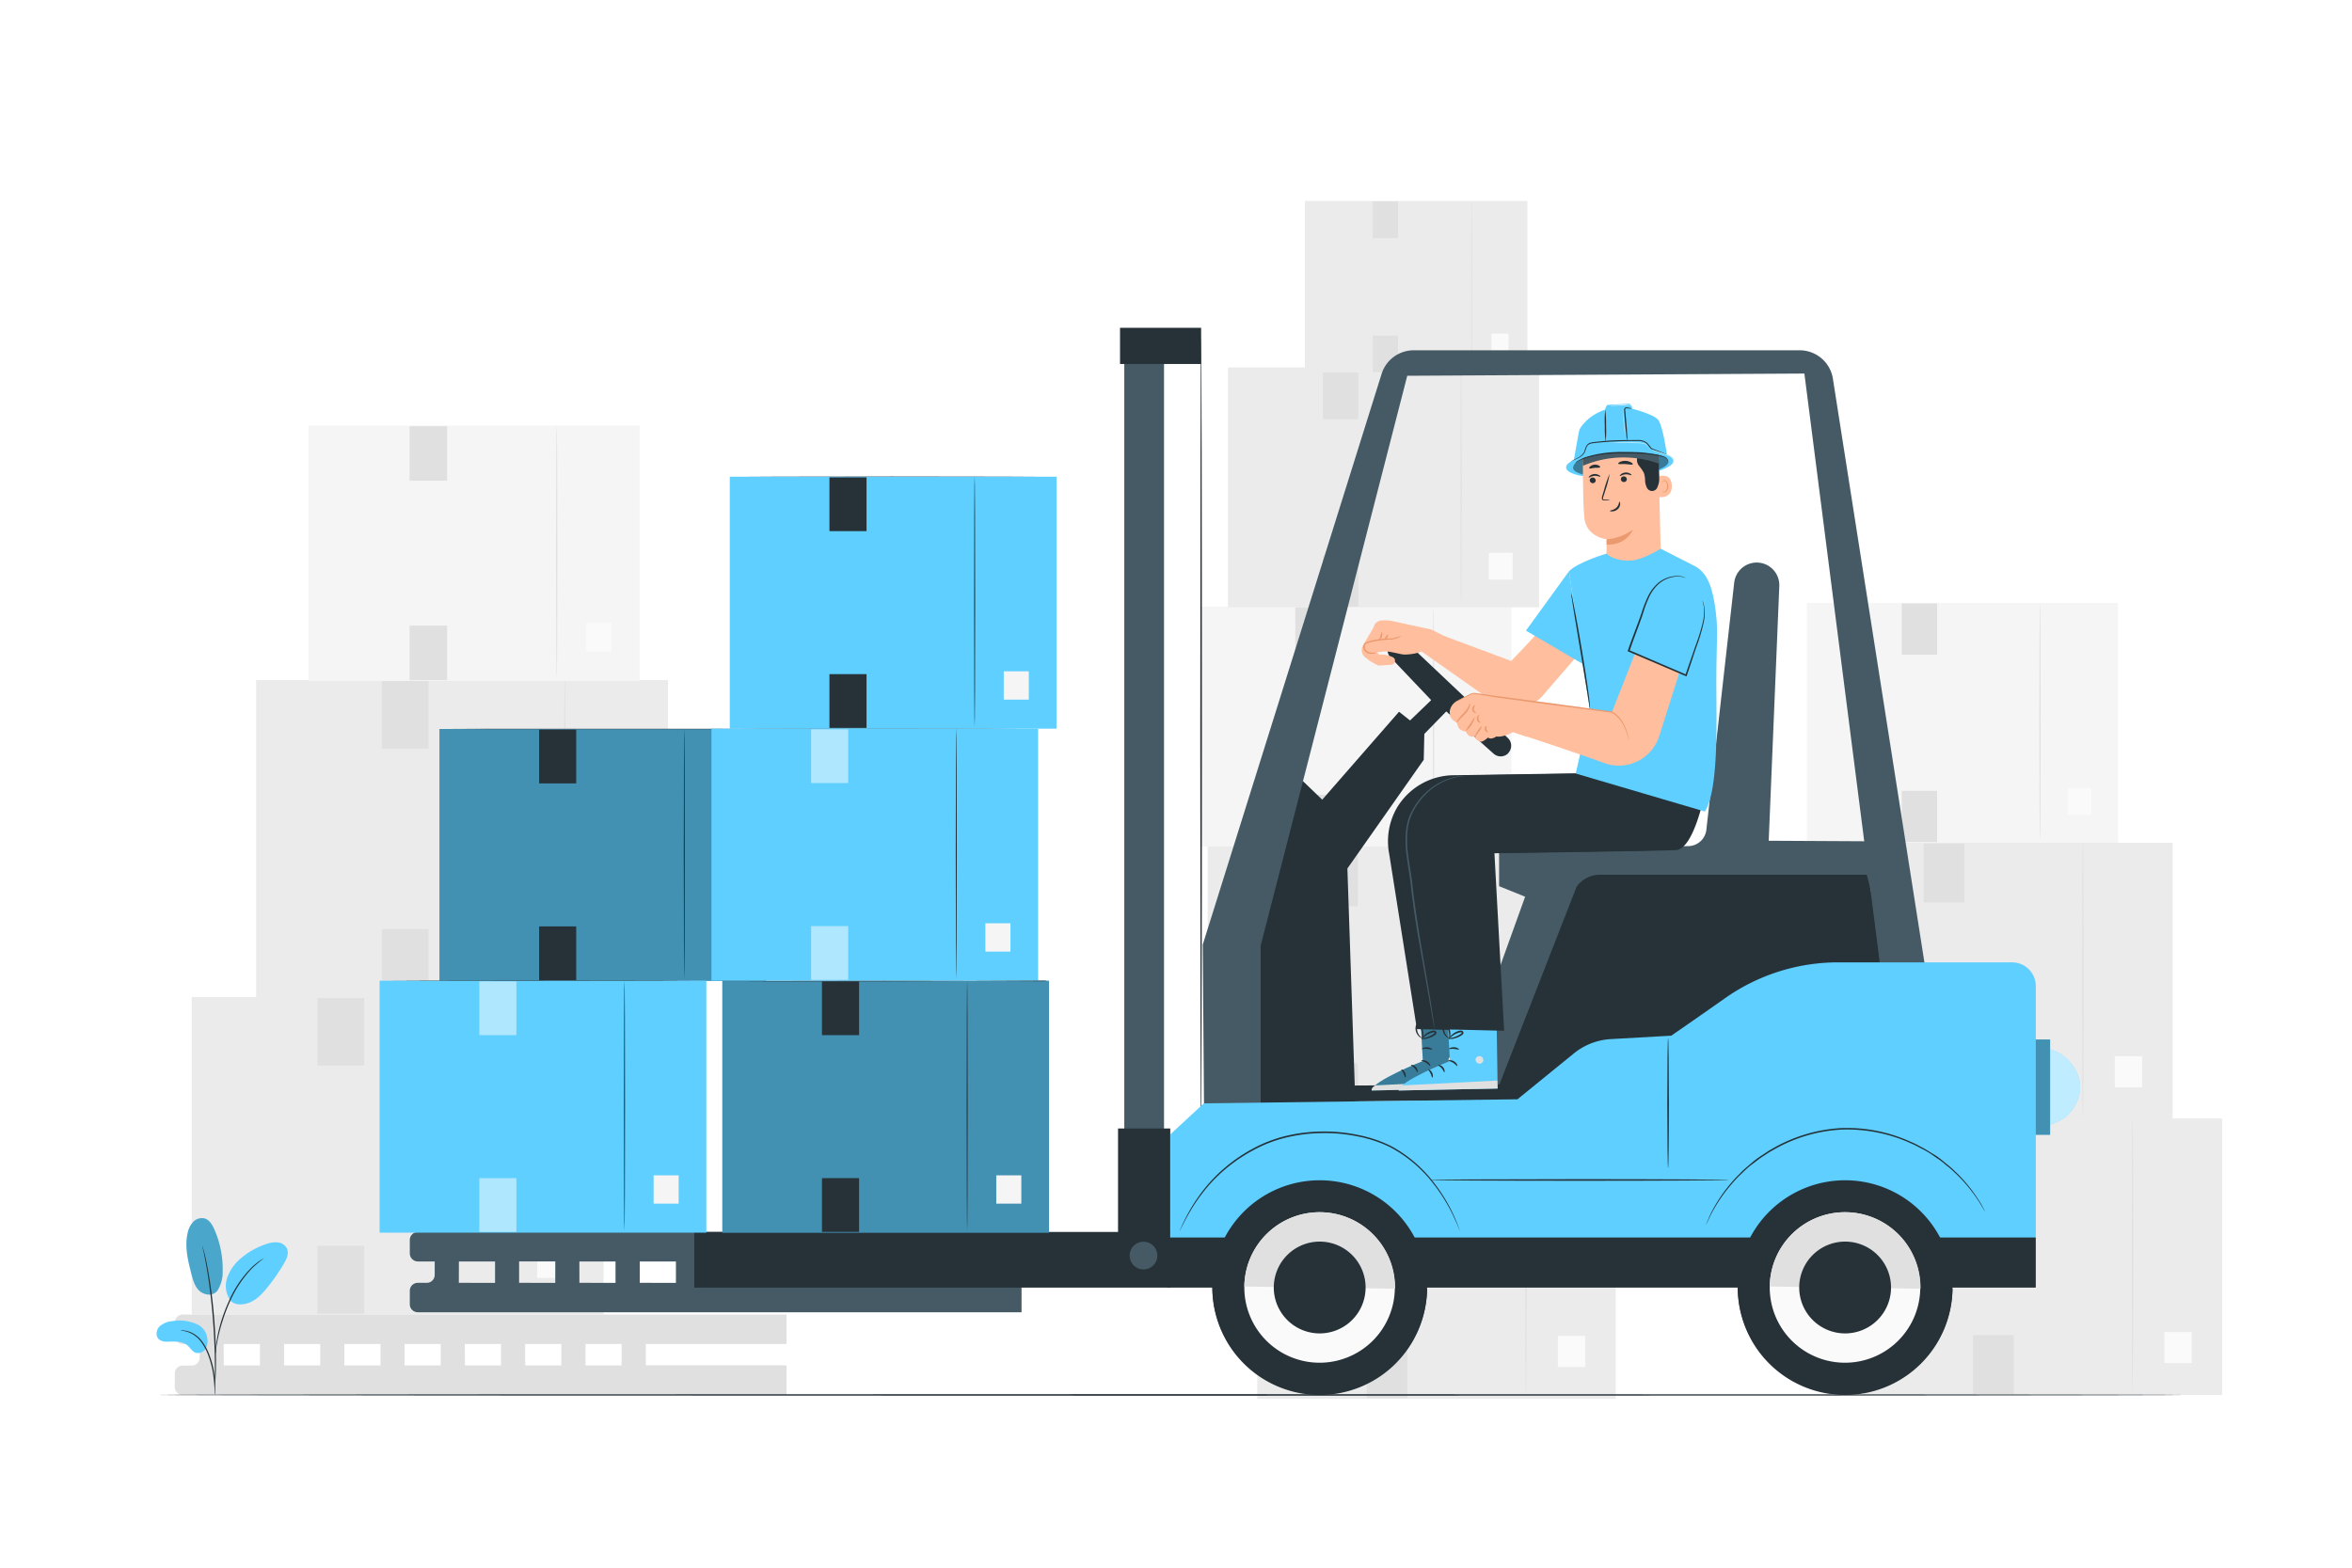 <svg class="animated" id="freepik_stories-logistics" xmlns="http://www.w3.org/2000/svg" viewBox="0 0 750 500" version="1.1" xmlns:xlink="http://www.w3.org/1999/xlink" xmlns:svgjs="http://svgjs.com/svgjs"><style>svg#freepik_stories-logistics:not(.animated) .animable {opacity: 0;}svg#freepik_stories-logistics.animated #freepik--background-complete--inject-2 {animation: 1s 1 forwards cubic-bezier(.36,-0.01,.5,1.38) fadeIn;animation-delay: 0s;}svg#freepik_stories-logistics.animated #freepik--Forklift--inject-2 {animation: 1s 1 forwards cubic-bezier(.36,-0.01,.5,1.38) zoomIn;animation-delay: 0s;}svg#freepik_stories-logistics.animated #freepik--Character--inject-2 {animation: 1s 1 forwards cubic-bezier(.36,-0.01,.5,1.38) slideDown;animation-delay: 0s;}svg#freepik_stories-logistics.animated #freepik--Floor--inject-2 {animation: 1s 1 forwards cubic-bezier(.36,-0.01,.5,1.38) zoomOut;animation-delay: 0s;}svg#freepik_stories-logistics.animated #freepik--Plant--inject-2 {animation: 1s 1 forwards cubic-bezier(.36,-0.01,.5,1.38) slideLeft;animation-delay: 0s;}            @keyframes fadeIn {                0% {                    opacity: 0;                }                100% {                    opacity: 1;                }            }                    @keyframes zoomIn {                0% {                    opacity: 0;                    transform: scale(0.5);                }                100% {                    opacity: 1;                    transform: scale(1);                }            }                    @keyframes slideDown {                0% {                    opacity: 0;                    transform: translateY(-30px);                }                100% {                    opacity: 1;                    transform: translateY(0);                }            }                    @keyframes zoomOut {                0% {                    opacity: 0;                    transform: scale(1.5);                }                100% {                    opacity: 1;                    transform: scale(1);                }            }                    @keyframes slideLeft {                0% {                    opacity: 0;                    transform: translateX(-30px);                }                100% {                    opacity: 1;                    transform: translateX(0);                }            }        </style><g id="freepik--background-complete--inject-2" class="animable" style="transform-origin: 382.165px 255.07px;"><rect x="61.14" y="317.97" width="131.33" height="101.29" style="fill: rgb(235, 235, 235); transform-origin: 126.805px 368.615px;" id="elr3eqehkdbac" class="animable"></rect><path d="M159.57,418.54c-.15,0-.27-22.57-.27-50.42s.12-50.43.27-50.43.26,22.58.26,50.43S159.71,418.54,159.57,418.54Z" style="fill: rgb(224, 224, 224); transform-origin: 159.565px 368.115px;" id="el09b3s9qxjoui" class="animable"></path><rect x="171.27" y="396.2" width="10.07" height="11.38" style="fill: rgb(250, 250, 250); transform-origin: 176.305px 401.89px;" id="el149v0vziwvr" class="animable"></rect><rect x="101.21" y="318.23" width="14.92" height="21.61" style="fill: rgb(224, 224, 224); transform-origin: 108.67px 329.035px;" id="el35gs9pdm5w2" class="animable"></rect><rect x="101.21" y="397.34" width="14.92" height="21.61" style="fill: rgb(224, 224, 224); transform-origin: 108.67px 408.145px;" id="elnugjdm8olw" class="animable"></rect><rect x="81.68" y="216.91" width="131.33" height="101.29" style="fill: rgb(235, 235, 235); transform-origin: 147.345px 267.555px;" id="elh5ectnzq6n8" class="animable"></rect><path d="M180.1,317.48c-.14,0-.26-22.57-.26-50.42s.12-50.42.26-50.42.26,22.57.26,50.42S180.25,317.48,180.1,317.48Z" style="fill: rgb(224, 224, 224); transform-origin: 180.1px 267.06px;" id="elwrce4i6y0r" class="animable"></path><rect x="191.8" y="295.14" width="10.07" height="11.38" style="fill: rgb(250, 250, 250); transform-origin: 196.835px 300.83px;" id="ele1q4tnk6nu" class="animable"></rect><rect x="121.74" y="217.17" width="14.92" height="21.61" style="fill: rgb(224, 224, 224); transform-origin: 129.2px 227.975px;" id="elwou6p1wg3wi" class="animable"></rect><rect x="121.74" y="296.29" width="14.92" height="21.61" style="fill: rgb(224, 224, 224); transform-origin: 129.2px 307.095px;" id="elsm1hah7867" class="animable"></rect><rect x="98.38" y="135.73" width="105.6" height="81.44" style="fill: rgb(245, 245, 245); transform-origin: 151.18px 176.45px;" id="elglue5hi8uzq" class="animable"></rect><path d="M177.52,216.6c-.11,0-.21-18.16-.21-40.55s.1-40.54.21-40.54.21,18.15.21,40.54S177.64,216.6,177.52,216.6Z" style="fill: rgb(224, 224, 224); transform-origin: 177.52px 176.055px;" id="el2hxpspu58yj" class="animable"></path><rect x="186.93" y="198.63" width="8.1" height="9.15" style="fill: rgb(250, 250, 250); transform-origin: 190.98px 203.205px;" id="elz2acufw5u8k" class="animable"></rect><rect x="130.6" y="135.94" width="11.99" height="17.38" style="fill: rgb(224, 224, 224); transform-origin: 136.595px 144.63px;" id="el9n7uvfn7a0i" class="animable"></rect><rect x="130.6" y="199.55" width="11.99" height="17.38" style="fill: rgb(224, 224, 224); transform-origin: 136.595px 208.24px;" id="elrr40iuywrxj" class="animable"></rect><rect x="576.17" y="192.27" width="99.19" height="76.5" style="fill: rgb(245, 245, 245); transform-origin: 625.765px 230.52px;" id="elvqsuxvhz11" class="animable"></rect><path d="M650.51,268.24c-.11,0-.2-17.06-.2-38.09s.09-38.08.2-38.08.19,17.05.19,38.08S650.62,268.24,650.51,268.24Z" style="fill: rgb(224, 224, 224); transform-origin: 650.505px 230.155px;" id="elxvu7n0k58j" class="animable"></path><rect x="659.34" y="251.36" width="7.6" height="8.6" style="fill: rgb(250, 250, 250); transform-origin: 663.14px 255.66px;" id="eli01ldm6kxdo" class="animable"></rect><rect x="606.43" y="192.47" width="11.27" height="16.32" style="fill: rgb(224, 224, 224); transform-origin: 612.065px 200.63px;" id="elgsl2jmvuji" class="animable"></rect><rect x="606.43" y="252.23" width="11.27" height="16.32" style="fill: rgb(224, 224, 224); transform-origin: 612.065px 260.39px;" id="elkbnsrr67sco" class="animable"></rect><rect x="594.28" y="356.73" width="114.32" height="88.18" style="fill: rgb(235, 235, 235); transform-origin: 651.44px 400.82px;" id="el3c4dz1fiwua" class="animable"></rect><path d="M680,444.28c-.12,0-.22-19.65-.22-43.89s.1-43.9.22-43.9.23,19.65.23,43.9S680.09,444.28,680,444.28Z" style="fill: rgb(224, 224, 224); transform-origin: 680.005px 400.385px;" id="elwaaefeeqse" class="animable"></path><rect x="690.15" y="424.83" width="8.76" height="9.91" style="fill: rgb(250, 250, 250); transform-origin: 694.53px 429.785px;" id="elrad8sj9s9re" class="animable"></rect><rect x="629.16" y="356.95" width="12.99" height="18.81" style="fill: rgb(224, 224, 224); transform-origin: 635.655px 366.355px;" id="el4dsti7jxlzh" class="animable"></rect><rect x="629.16" y="425.83" width="12.99" height="18.81" style="fill: rgb(224, 224, 224); transform-origin: 635.655px 435.235px;" id="eluyvzv5n94is" class="animable"></rect><rect x="578.49" y="268.78" width="114.32" height="88.18" style="fill: rgb(235, 235, 235); transform-origin: 635.65px 312.87px;" id="el8p9lics1xia" class="animable"></rect><path d="M664.17,356.33c-.13,0-.23-19.65-.23-43.89s.1-43.9.23-43.9.23,19.65.23,43.9S664.3,356.33,664.17,356.33Z" style="fill: rgb(224, 224, 224); transform-origin: 664.17px 312.435px;" id="el2jspknflyu5" class="animable"></path><rect x="674.36" y="336.88" width="8.76" height="9.91" style="fill: rgb(250, 250, 250); transform-origin: 678.74px 341.835px;" id="elag401uyqm4v" class="animable"></rect><rect x="613.37" y="269" width="12.99" height="18.81" style="fill: rgb(224, 224, 224); transform-origin: 619.865px 278.405px;" id="el16pd323vkt" class="animable"></rect><rect x="613.37" y="337.88" width="12.99" height="18.81" style="fill: rgb(224, 224, 224); transform-origin: 619.865px 347.285px;" id="elhps3b7qehzd" class="animable"></rect><rect x="382.78" y="193.5" width="99.19" height="76.5" style="fill: rgb(245, 245, 245); transform-origin: 432.375px 231.75px;" id="el4cajqpbatx" class="animable"></rect><path d="M457.12,269.47c-.11,0-.19-17.06-.19-38.09s.08-38.08.19-38.08.2,17,.2,38.08S457.23,269.47,457.12,269.47Z" style="fill: rgb(224, 224, 224); transform-origin: 457.125px 231.385px;" id="el1bxkjpf9ph" class="animable"></path><rect x="465.96" y="252.59" width="7.6" height="8.6" style="fill: rgb(250, 250, 250); transform-origin: 469.76px 256.89px;" id="elfb9r3rnp8l" class="animable"></rect><rect x="413.04" y="193.7" width="11.27" height="16.32" style="fill: rgb(224, 224, 224); transform-origin: 418.675px 201.86px;" id="elmjr7ir9fm7q" class="animable"></rect><rect x="413.04" y="253.46" width="11.27" height="16.32" style="fill: rgb(224, 224, 224); transform-origin: 418.675px 261.62px;" id="elm4hd3rv4j6r" class="animable"></rect><rect x="391.58" y="117.2" width="99.19" height="76.5" style="fill: rgb(235, 235, 235); transform-origin: 441.175px 155.45px;" id="elp2jwss0w18e" class="animable"></rect><path d="M465.92,193.16c-.11,0-.2-17-.2-38.08s.09-38.09.2-38.09.2,17,.2,38.09S466,193.16,465.92,193.16Z" style="fill: rgb(224, 224, 224); transform-origin: 465.92px 155.075px;" id="el764z5g4jlac" class="animable"></path><rect x="474.76" y="176.29" width="7.6" height="8.6" style="fill: rgb(250, 250, 250); transform-origin: 478.56px 180.59px;" id="el4v0c5548g08" class="animable"></rect><rect x="421.84" y="117.39" width="11.27" height="16.32" style="fill: rgb(224, 224, 224); transform-origin: 427.475px 125.55px;" id="el6gtdrfp4xiu" class="animable"></rect><rect x="421.84" y="177.15" width="11.27" height="16.32" style="fill: rgb(224, 224, 224); transform-origin: 427.475px 185.31px;" id="elvjj9tx41tr" class="animable"></rect><rect x="416.08" y="64.1" width="70.97" height="54.74" style="fill: rgb(235, 235, 235); transform-origin: 451.565px 91.47px;" id="elrhq94jvtwf" class="animable"></rect><path d="M469.28,118.46c-.08,0-.14-12.2-.14-27.25S469.2,64,469.28,64s.14,12.2.14,27.25S469.35,118.46,469.28,118.46Z" style="fill: rgb(224, 224, 224); transform-origin: 469.28px 91.23px;" id="el4p52u94xt9o" class="animable"></path><rect x="475.6" y="106.39" width="5.44" height="6.15" style="fill: rgb(250, 250, 250); transform-origin: 478.32px 109.465px;" id="elilptmhzczsn" class="animable"></rect><rect x="437.74" y="64.25" width="8.06" height="11.68" style="fill: rgb(224, 224, 224); transform-origin: 441.77px 70.09px;" id="elhljamjopfcd" class="animable"></rect><rect x="437.74" y="107" width="8.06" height="11.68" style="fill: rgb(224, 224, 224); transform-origin: 441.77px 112.84px;" id="elu0r6eke9k4c" class="animable"></rect><rect x="400.9" y="357.96" width="114.32" height="88.18" style="fill: rgb(235, 235, 235); transform-origin: 458.06px 402.05px;" id="el1u0wfu0qytci" class="animable"></rect><path d="M486.58,445.51c-.13,0-.23-19.65-.23-43.89s.1-43.9.23-43.9.22,19.65.22,43.9S486.7,445.51,486.58,445.51Z" style="fill: rgb(224, 224, 224); transform-origin: 486.575px 401.615px;" id="elpazx8h7mraa" class="animable"></path><rect x="496.76" y="426.06" width="8.76" height="9.91" style="fill: rgb(250, 250, 250); transform-origin: 501.14px 431.015px;" id="elpqq07dcyf48" class="animable"></rect><rect x="435.77" y="358.18" width="12.99" height="18.81" style="fill: rgb(224, 224, 224); transform-origin: 442.265px 367.585px;" id="elide2ofulmhb" class="animable"></rect><rect x="435.77" y="427.06" width="12.99" height="18.81" style="fill: rgb(224, 224, 224); transform-origin: 442.265px 436.465px;" id="elpkgkd2luo7" class="animable"></rect><rect x="385.1" y="270.01" width="114.32" height="88.18" style="fill: rgb(235, 235, 235); transform-origin: 442.26px 314.1px;" id="elklxqn1xf719" class="animable"></rect><path d="M470.79,357.56c-.13,0-.23-19.65-.23-43.89s.1-43.9.23-43.9.22,19.65.22,43.9S470.91,357.56,470.79,357.56Z" style="fill: rgb(224, 224, 224); transform-origin: 470.785px 313.665px;" id="elhfpkm4a3jy6" class="animable"></path><rect x="480.97" y="338.11" width="8.76" height="9.91" style="fill: rgb(250, 250, 250); transform-origin: 485.35px 343.065px;" id="elt347ty2szsm" class="animable"></rect><rect x="419.98" y="270.23" width="12.99" height="18.81" style="fill: rgb(224, 224, 224); transform-origin: 426.475px 279.635px;" id="elxdh7pc8oymm" class="animable"></rect><rect x="419.98" y="339.11" width="12.99" height="18.81" style="fill: rgb(224, 224, 224); transform-origin: 426.475px 348.515px;" id="el97rmmp58zam" class="animable"></rect><path d="M250.8,428.67v-9.41H58.3a2.57,2.57,0,0,0-2.57,2.57v4.27a2.57,2.57,0,0,0,2.57,2.57h5.36V433a2.53,2.53,0,0,1-2.53,2.53H58.26A2.53,2.53,0,0,0,55.73,438v4.35a2.53,2.53,0,0,0,2.53,2.53H250.8v-9.41H205.93v-6.82Zm-141,0h11.54v6.82H109.8Zm-7.69,6.82H90.58v-6.82h11.53ZM129,428.67h11.53v6.82H129Zm19.22,0h11.54v6.82H148.25Zm19.23,0H179v6.82H167.48Zm-96.13,0H82.89v6.82H71.35Zm126.89,6.82H186.7v-6.82h11.54Z" style="fill: rgb(224, 224, 224); transform-origin: 153.265px 432.07px;" id="elxh8odxv5vg8" class="animable"></path></g><g id="freepik--Forklift--inject-2" class="animable" style="transform-origin: 392.181px 274.733px;"><rect x="140.13" y="232.5" width="104.18" height="80.36" style="fill: rgb(94, 207, 255); transform-origin: 192.22px 272.68px;" id="el3uwedijovmk" class="animable"></rect><g id="elw8frnomza1j"><rect x="140.13" y="232.5" width="104.18" height="80.36" style="opacity: 0.3; transform-origin: 192.22px 272.68px;" class="animable"></rect></g><path d="M218.21,312.29c-.09,0-.17-17.91-.17-40s.08-40,.17-40,.17,17.91.17,40S218.3,312.29,218.21,312.29Z" style="fill: rgb(38, 50, 56); transform-origin: 218.21px 272.29px;" id="elu4fwe2daqt" class="animable"></path><rect x="227.49" y="294.57" width="7.99" height="9.03" style="fill: rgb(245, 245, 245); transform-origin: 231.485px 299.085px;" id="el00dosnaglds2f" class="animable"></rect><rect x="171.91" y="232.71" width="11.83" height="17.15" style="fill: rgb(38, 50, 56); transform-origin: 177.825px 241.285px;" id="eli0na0g1n" class="animable"></rect><rect x="171.91" y="295.47" width="11.83" height="17.15" style="fill: rgb(38, 50, 56); transform-origin: 177.825px 304.045px;" id="elquo5uy8khbl" class="animable"></rect><path d="M243.41,232.5l-.27,0h-.78l-3,0-11.07.05-36.51,0-36.52,0-11.06-.06-3,0h-.78l-.27,0,.27,0h.78l3,0,11.06-.05,36.52,0,36.51,0,11.07.05,3,0h.78Z" style="fill: rgb(38, 50, 56); transform-origin: 191.78px 232.495px;" id="el30rpmjaa1ix" class="animable"></path><rect x="226.86" y="232.4" width="104.18" height="80.36" style="fill: rgb(94, 207, 255); transform-origin: 278.95px 272.58px;" id="elrlzofkbscn" class="animable"></rect><path d="M304.94,312.19c-.09,0-.17-17.91-.17-40s.08-40,.17-40,.17,17.9.17,40S305,312.19,304.94,312.19Z" style="fill: rgb(38, 50, 56); transform-origin: 304.94px 272.19px;" id="elf8f86ypuvof" class="animable"></path><rect x="314.22" y="294.47" width="7.99" height="9.03" style="fill: rgb(245, 245, 245); transform-origin: 318.215px 298.985px;" id="elucks5fuvea" class="animable"></rect><g id="elo132j76ewe"><rect x="258.64" y="232.61" width="11.83" height="17.15" style="fill: rgb(255, 255, 255); opacity: 0.5; transform-origin: 264.555px 241.185px;" class="animable"></rect></g><g id="elydr8kkcm5hm"><rect x="258.64" y="295.37" width="11.83" height="17.15" style="fill: rgb(255, 255, 255); opacity: 0.5; transform-origin: 264.555px 303.945px;" class="animable"></rect></g><path d="M330.13,232.4l-.26,0-.79,0-3,0-11.06.05-36.51,0-36.52,0-11.07-.05-3,0-.79,0-.26,0h.26l.79,0,3,0,11.07-.06,36.52-.05,36.51.05,11.06.06,3,0,.79,0Z" style="fill: rgb(38, 50, 56); transform-origin: 278.5px 232.37px;" id="elnj26d89z38" class="animable"></path><rect x="232.71" y="152.04" width="104.18" height="80.36" style="fill: rgb(94, 207, 255); transform-origin: 284.8px 192.22px;" id="elbchmwjpp6ga" class="animable"></rect><path d="M310.79,231.83c-.1,0-.17-17.91-.17-40s.07-40,.17-40,.17,17.9.17,40S310.88,231.83,310.79,231.83Z" style="fill: rgb(38, 50, 56); transform-origin: 310.79px 191.83px;" id="el3wy40ezb8qp" class="animable"></path><rect x="320.07" y="214.11" width="7.99" height="9.03" style="fill: rgb(245, 245, 245); transform-origin: 324.065px 218.625px;" id="elsq1fshcc25r" class="animable"></rect><rect x="264.49" y="152.25" width="11.83" height="17.15" style="fill: rgb(38, 50, 56); transform-origin: 270.405px 160.825px;" id="ele1aqy7f64m" class="animable"></rect><rect x="264.49" y="215.01" width="11.83" height="17.15" style="fill: rgb(38, 50, 56); transform-origin: 270.405px 223.585px;" id="elzo2x8pu0al" class="animable"></rect><path d="M336,152a.76.76,0,0,1-.26,0l-.79,0-3,0-11.06,0-36.51.05-36.52-.05-11.07,0-3,0-.79,0a.76.76,0,0,1-.26,0H233l.79,0,3,0,11.07-.06,36.52,0,36.51,0,11.06.06,3,0,.79,0Z" style="fill: rgb(38, 50, 56); transform-origin: 284.37px 151.995px;" id="el58yskavei25" class="animable"></path><path d="M325.75,402.33v-9.41H133.26a2.58,2.58,0,0,0-2.58,2.57v4.27a2.58,2.58,0,0,0,2.58,2.57h5.36v4.28a2.54,2.54,0,0,1-2.54,2.54h-2.86a2.54,2.54,0,0,0-2.54,2.53V416a2.54,2.54,0,0,0,2.54,2.53H325.75v-9.41H280.88v-6.82Zm-141,0h11.53v6.82H184.76Zm-7.69,6.82H165.53v-6.82h11.54ZM204,402.33h11.54v6.82H204Zm19.23,0h11.53v6.82H223.21Zm19.22,0H254v6.82H242.43Zm-96.12,0h11.53v6.82H146.31Zm126.88,6.82H261.65v-6.82h11.54Z" style="fill: rgb(69, 90, 100); transform-origin: 228.215px 405.725px;" id="elfmprhbfy0gw" class="animable"></path><path d="M480.91,240.21a3.39,3.39,0,0,0-.1-4.84l-32.47-30.69a3.5,3.5,0,0,0-4.79,0h0a3.5,3.5,0,0,0-.13,5l12.95,13.62-6.74,6.49L446.12,227l-24.49,28.05-13.09-12.59-15.78,46.41,3.13,63h36.3L429.65,277,454,242.32l.19-8.25,7-7.17,15.09,13.48a3.4,3.4,0,0,0,4.7-.17Z" style="fill: rgb(38, 50, 56); transform-origin: 437.319px 277.801px;" id="ely09gaaku6i" class="animable"></path><path d="M383,363.54c-.14,0-.26-57.48-.26-128.37s.12-128.39.26-128.39.26,57.47.26,128.39S383.11,363.54,383,363.54Z" style="fill: rgb(38, 50, 56); transform-origin: 383px 235.16px;" id="elvwsqbss2lt" class="animable"></path><path d="M464.25,347.35,486.33,286l-8.3-3.36V270.79l60.37-.93a5.87,5.87,0,0,0,5.72-5.21L553,185.83a7.22,7.22,0,0,1,7.17-6.41h0a7.21,7.21,0,0,1,7.21,7.51L564,268.15l31.52.17,1.07,14.81-93.22,3.65-24.31,59.69Z" style="fill: rgb(69, 90, 100); transform-origin: 530.42px 263.385px;" id="eleez13869417" class="animable"></path><path d="M478.14,345.85l-78.48.62v5.23l32.51-.42,51.78-.4,125.54-17.72L595.26,279h-85a9.05,9.05,0,0,0-7.52,3.82Z" style="fill: rgb(38, 50, 56); transform-origin: 504.575px 315.35px;" id="eljvwo2htyzpq" class="animable"></path><path d="M440.53,119.36l-57,181.93.4,50.61H402V301.61l46.74-181.76,126.64-.71,24.22,189.33h14.29l-29.47-188a10.74,10.74,0,0,0-10.55-8.75H450.81A10.73,10.73,0,0,0,440.53,119.36Z" style="fill: rgb(69, 90, 100); transform-origin: 498.71px 231.81px;" id="elvmrldjaku5" class="animable"></path><path d="M373.24,410.35v-48.6l10.64-9.85,100-1.29,18-14.64a20.53,20.53,0,0,1,11.79-4.56l19.26-1.09s8.64-5.95,17-11.85a62.69,62.69,0,0,1,36.22-11.54h55.43a7.59,7.59,0,0,1,7.59,7.59v95.83Z" style="fill: rgb(94, 207, 255); transform-origin: 511.205px 358.64px;" id="el2sui3yrqbhu" class="animable"></path><rect x="372.26" y="394.69" width="276.89" height="15.98" style="fill: rgb(38, 50, 56); transform-origin: 510.705px 402.68px;" id="elmh1ah4j45h" class="animable"></rect><path d="M386.59,410.17a34.24,34.24,0,1,0,34.73-33.73A34.24,34.24,0,0,0,386.59,410.17Z" style="fill: rgb(38, 50, 56); transform-origin: 420.826px 410.676px;" id="elnpijmwaqzxn" class="animable"></path><path d="M386.6,410.09s0,.05,0,.08a34.24,34.24,0,0,0,68.47,1s0-.06,0-.09Z" style="fill: rgb(38, 50, 56); transform-origin: 420.835px 427.348px;" id="elvpuvnj9tzxi" class="animable"></path><path d="M396.79,410.32a24,24,0,1,0,24.38-23.69A24,24,0,0,0,396.79,410.32Z" style="fill: rgb(250, 250, 250); transform-origin: 420.788px 410.627px;" id="elt8m0qk888gh" class="animable"></path><path d="M421.17,386.63a24,24,0,0,0-24.38,23.69l48.07.69A24,24,0,0,0,421.17,386.63Z" style="fill: rgb(224, 224, 224); transform-origin: 420.827px 398.818px;" id="el86ngpsxags" class="animable"></path><path d="M406.18,410.46A14.64,14.64,0,1,0,421,396,14.65,14.65,0,0,0,406.18,410.46Z" style="fill: rgb(38, 50, 56); transform-origin: 420.819px 410.639px;" id="elq8xu3vemf0k" class="animable"></path><path d="M554.13,410.17a34.24,34.24,0,1,0,34.73-33.73A34.24,34.24,0,0,0,554.13,410.17Z" style="fill: rgb(38, 50, 56); transform-origin: 588.366px 410.676px;" id="eludfr6dk73af" class="animable"></path><path d="M554.14,410.09s0,.05,0,.08a34.24,34.24,0,0,0,68.47,1s0-.06,0-.09Z" style="fill: rgb(38, 50, 56); transform-origin: 588.375px 427.348px;" id="el6qa0lhmngos" class="animable"></path><path d="M564.33,410.32a24,24,0,1,0,24.38-23.69A24,24,0,0,0,564.33,410.32Z" style="fill: rgb(250, 250, 250); transform-origin: 588.328px 410.627px;" id="elptjj014blu" class="animable"></path><path d="M588.71,386.63a24,24,0,0,0-24.38,23.69l48.07.69A24,24,0,0,0,588.71,386.63Z" style="fill: rgb(224, 224, 224); transform-origin: 588.367px 398.818px;" id="eleak0jf3btz" class="animable"></path><path d="M573.73,410.46A14.64,14.64,0,1,0,588.58,396,14.64,14.64,0,0,0,573.73,410.46Z" style="fill: rgb(38, 50, 56); transform-origin: 588.369px 410.638px;" id="elbfssn4d4pvf" class="animable"></path><path d="M632.92,386.3a2,2,0,0,1-.17-.24l-.44-.72-.7-1.18a17.88,17.88,0,0,0-1-1.57,48.59,48.59,0,0,0-7.72-9c-.88-.89-1.95-1.66-3-2.55s-2.25-1.65-3.45-2.5-2.52-1.63-3.94-2.32c-.69-.36-1.39-.75-2.11-1.1l-2.25-1a49.28,49.28,0,0,0-9.92-3,48.73,48.73,0,0,0-11.09-.84,48.57,48.57,0,0,0-20.56,5.86l-2.14,1.2c-.69.42-1.34.88-2,1.3-1.35.82-2.51,1.82-3.7,2.69s-2.22,1.86-3.2,2.81-1.94,1.86-2.74,2.83a48.56,48.56,0,0,0-6.83,9.7,15.28,15.28,0,0,0-.84,1.66c-.23.48-.43.89-.59,1.24l-.37.76a1.57,1.57,0,0,1-.14.25,1,1,0,0,1,.09-.27l.32-.78.54-1.26a15.78,15.78,0,0,1,.81-1.69,46.53,46.53,0,0,1,6.74-9.85c.79-1,1.78-1.88,2.73-2.88s2.09-1.88,3.21-2.86,2.36-1.89,3.71-2.73c.66-.43,1.32-.89,2-1.32l2.15-1.23a50.07,50.07,0,0,1,9.67-4,49.28,49.28,0,0,1,11.09-1.92,48.84,48.84,0,0,1,21.23,3.95l2.26,1c.73.35,1.43.75,2.13,1.12,1.43.7,2.68,1.6,4,2.36s2.39,1.68,3.46,2.55,2.12,1.69,3,2.59a46.79,46.79,0,0,1,7.64,9.17,17.14,17.14,0,0,1,1,1.6l.65,1.21c.17.31.3.55.4.75S632.93,386.29,632.92,386.3Z" style="fill: rgb(38, 50, 56); transform-origin: 588.474px 375.166px;" id="elm2tpcn6c9kn" class="animable"></path><path d="M465.53,392.6a1.16,1.16,0,0,1-.14-.27c-.08-.21-.19-.48-.33-.82l-.54-1.33c-.24-.52-.51-1.12-.81-1.79a54.39,54.39,0,0,0-6.47-10.63,42.49,42.49,0,0,0-13.94-11.87,41,41,0,0,0-10.3-3.43,52.13,52.13,0,0,0-11.63-1.06,51.34,51.34,0,0,0-11.58,1.49,43,43,0,0,0-10.12,3.95,50.61,50.61,0,0,0-14.39,11.43,57.19,57.19,0,0,0-7,10.26c-.7,1.3-1.23,2.32-1.56,3-.16.33-.3.59-.4.79a1.11,1.11,0,0,1-.15.26.92.92,0,0,1,.1-.28l.36-.81c.3-.72.8-1.75,1.47-3.07A54.57,54.57,0,0,1,385,378a50.35,50.35,0,0,1,14.44-11.61,43.47,43.47,0,0,1,10.22-4,51.91,51.91,0,0,1,11.7-1.51A52.61,52.61,0,0,1,433.11,362a41.28,41.28,0,0,1,10.41,3.5,42.4,42.4,0,0,1,14,12.08,52.48,52.48,0,0,1,6.37,10.77l.76,1.81c.19.53.36,1,.49,1.35s.22.62.29.84A1.14,1.14,0,0,1,465.53,392.6Z" style="fill: rgb(38, 50, 56); transform-origin: 420.85px 376.736px;" id="elq2zi18dqmq" class="animable"></path><rect x="221.39" y="392.92" width="151.78" height="17.75" style="fill: rgb(38, 50, 56); transform-origin: 297.28px 401.795px;" id="elywsyh8enqeq" class="animable"></rect><path d="M369.06,400.45a4.42,4.42,0,1,1-4.42-4.42A4.42,4.42,0,0,1,369.06,400.45Z" style="fill: rgb(69, 90, 100); transform-origin: 364.64px 400.45px;" id="eli3t8bnf2wec" class="animable"></path><rect x="358.51" y="110.32" width="12.67" height="251.68" style="fill: rgb(69, 90, 100); transform-origin: 364.845px 236.16px;" id="el8f7u9w1izr" class="animable"></rect><path d="M551.36,376.34c0,.14-21.36.26-47.7.26s-47.7-.12-47.7-.26,21.35-.26,47.7-.26S551.36,376.2,551.36,376.34Z" style="fill: rgb(38, 50, 56); transform-origin: 503.66px 376.34px;" id="elwnvohd3da" class="animable"></path><path d="M531.92,372.57c-.15,0-.26-9.29-.26-20.75s.11-20.74.26-20.74.26,9.28.26,20.74S532.06,372.57,531.92,372.57Z" style="fill: rgb(38, 50, 56); transform-origin: 531.92px 351.825px;" id="elisy5kyvs9y" class="animable"></path><rect x="357.15" y="104.55" width="25.86" height="11.54" style="fill: rgb(38, 50, 56); transform-origin: 370.08px 110.32px;" id="ely79dhq2nnx" class="animable"></rect><rect x="356.52" y="359.92" width="16.65" height="33.22" style="fill: rgb(38, 50, 56); transform-origin: 364.845px 376.53px;" id="elw1muf0ljoq" class="animable"></rect><rect x="230.33" y="312.79" width="104.18" height="80.36" style="fill: rgb(94, 207, 255); transform-origin: 282.42px 352.97px;" id="elnrbj6u555k" class="animable"></rect><g id="elzydhrk9frsp"><rect x="230.33" y="312.79" width="104.18" height="80.36" style="opacity: 0.3; transform-origin: 282.42px 352.97px;" class="animable"></rect></g><path d="M308.41,392.58c-.09,0-.17-17.91-.17-40s.08-40,.17-40,.17,17.91.17,40S308.5,392.58,308.41,392.58Z" style="fill: rgb(38, 50, 56); transform-origin: 308.41px 352.58px;" id="elfnwuj3vt6ci" class="animable"></path><rect x="317.69" y="374.86" width="7.99" height="9.03" style="fill: rgb(245, 245, 245); transform-origin: 321.685px 379.375px;" id="elt0zwrybdifh" class="animable"></rect><rect x="262.11" y="313" width="11.83" height="17.15" style="fill: rgb(38, 50, 56); transform-origin: 268.025px 321.575px;" id="elmhv9gg1ix6" class="animable"></rect><rect x="262.11" y="375.76" width="11.83" height="17.15" style="fill: rgb(38, 50, 56); transform-origin: 268.025px 384.335px;" id="elwclxaa0mjfq" class="animable"></rect><path d="M333.6,312.79l-.26,0h-.79l-3,0-11.07.05L282,313l-36.52,0-11.06-.05-3,0h-.79l-.26,0a1.33,1.33,0,0,1,.26,0h.79l3,0,11.06-.05,36.52-.05,36.51.05,11.07.05,3,0h.79A1.33,1.33,0,0,1,333.6,312.79Z" style="fill: rgb(38, 50, 56); transform-origin: 281.985px 312.895px;" id="el54iddkmjm22" class="animable"></path><rect x="121.05" y="312.79" width="104.18" height="80.36" style="fill: rgb(94, 207, 255); transform-origin: 173.14px 352.97px;" id="elc9q1e9b11f8" class="animable"></rect><path d="M199.14,392.58c-.1,0-.17-17.91-.17-40s.07-40,.17-40,.16,17.91.16,40S199.23,392.58,199.14,392.58Z" style="fill: rgb(38, 50, 56); transform-origin: 199.135px 352.58px;" id="el2fnuyohrqkf" class="animable"></path><rect x="208.42" y="374.86" width="7.99" height="9.03" style="fill: rgb(245, 245, 245); transform-origin: 212.415px 379.375px;" id="elryn1mc7m74i" class="animable"></rect><g id="elevht3gy0hgi"><rect x="152.84" y="313" width="11.83" height="17.15" style="fill: rgb(255, 255, 255); opacity: 0.5; transform-origin: 158.755px 321.575px;" class="animable"></rect></g><g id="elg7hmvj33sb8"><rect x="152.84" y="375.76" width="11.83" height="17.15" style="fill: rgb(255, 255, 255); opacity: 0.5; transform-origin: 158.755px 384.335px;" class="animable"></rect></g><path d="M224.33,312.79l-.27,0h-.78l-3,0-11.06.05-36.51,0-36.52,0-11.07-.05-3,0h-.78l-.27,0a1.52,1.52,0,0,1,.27,0h.78l3,0,11.07-.05,36.52-.05,36.51.05,11.06.05,3,0h.78A1.39,1.39,0,0,1,224.33,312.79Z" style="fill: rgb(38, 50, 56); transform-origin: 172.7px 312.765px;" id="elxs7o5mxejqk" class="animable"></path><path d="M653.52,334.63c5.37,1.3,9.88,6.75,9.79,12.28a12.67,12.67,0,0,1-9.79,11.82" style="fill: rgb(94, 207, 255); transform-origin: 658.416px 346.68px;" id="ellyozek032fp" class="animable"></path><g id="el7cmgvlem5jk"><g style="opacity: 0.6; transform-origin: 658.416px 346.68px;" class="animable"><path d="M653.52,334.63c5.37,1.3,9.88,6.75,9.79,12.28a12.67,12.67,0,0,1-9.79,11.82" style="fill: rgb(255, 255, 255); transform-origin: 658.416px 346.68px;" id="elmikb14c3die" class="animable"></path></g></g><rect x="649.15" y="331.53" width="4.59" height="30.41" style="fill: rgb(94, 207, 255); transform-origin: 651.445px 346.735px;" id="elv490yjdrfgq" class="animable"></rect><g id="eldij2li3cbxk"><rect x="649.15" y="331.53" width="4.59" height="30.41" style="opacity: 0.3; transform-origin: 651.445px 346.735px;" class="animable"></rect></g></g><g id="freepik--Character--inject-2" class="animable" style="transform-origin: 490.881px 238.28px;"><path d="M435.35,209.67a2.91,2.91,0,0,1-.75-3.73c.77-1.34,1.67-2.92,2.08-3.58a25.08,25.08,0,0,0,1.37-2.42,2.73,2.73,0,0,1,2.1-2,11.67,11.67,0,0,1,3.67.11l12.51,2.7,5.83,2.88-5.67,5-3.15-1c-.95.82-4.66,1.25-5.92,1.1-1.61-.2-4.83-1.25-6.66-.9l-1.77.25.84.7a8.41,8.41,0,0,1,4.45.91,1.27,1.27,0,0,1-.62,2.32l-4.11.27a23.55,23.55,0,0,1-3.2-1.82A11.6,11.6,0,0,0,435.35,209.67Z" style="fill: rgb(255, 190, 157); transform-origin: 448.192px 205.062px;" id="el6hx71n9yi7" class="animable"></path><path d="M439,208.12a1.8,1.8,0,0,1-.67.28,3.57,3.57,0,0,1-2,0,2.52,2.52,0,0,1-1.19-.83,2.11,2.11,0,0,1-.38-1.66,1.52,1.52,0,0,1,.52-.84,2.89,2.89,0,0,1,.86-.43,13.62,13.62,0,0,1,1.83-.47,28.89,28.89,0,0,1,3.57-.46c.55,0,1.07-.06,1.57-.06l.38,0h.3a6.18,6.18,0,0,0,.62-.12,26.37,26.37,0,0,1,2.59-.69,8.79,8.79,0,0,1-2.5,1,4.12,4.12,0,0,1-.65.16,1.67,1.67,0,0,1-.4,0h-.34c-.47,0-1,.06-1.53.11a35.08,35.08,0,0,0-3.51.49,14.6,14.6,0,0,0-1.76.44c-.58.17-1,.43-1.08.9a1.73,1.73,0,0,0,.26,1.3,2.3,2.3,0,0,0,1,.74,3.84,3.84,0,0,0,1.86.17C438.73,208.14,439,208.07,439,208.12Z" style="fill: rgb(235, 153, 110); transform-origin: 440.861px 205.691px;" id="elx3ftafofdcn" class="animable"></path><path d="M440.55,201.6c.14,0,.38.62.13,1.41s-.81,1.21-.9,1.1.21-.59.41-1.25S440.4,201.62,440.55,201.6Z" style="fill: rgb(235, 153, 110); transform-origin: 440.276px 202.864px;" id="elrs1gzlkc60f" class="animable"></path><path d="M442.51,202.39c.14,0,.18.5-.17,1s-.82.54-.87.4.21-.38.46-.72S442.36,202.37,442.51,202.39Z" style="fill: rgb(235, 153, 110); transform-origin: 442.038px 203.125px;" id="el6buto0az1i" class="animable"></path><path d="M491.76,199.6c1.72-.72-9.88,11.21-9.88,11.21l-21.44-8-7.57,4.65,23.05,16.23a12.13,12.13,0,0,0,15.73-1.5l13.61-15.73Z" style="fill: rgb(255, 190, 157); transform-origin: 479.065px 212.738px;" id="els7ocguj1b6" class="animable"></path><path d="M504.33,151.8c-3-.58-4.86-1.5-4.94-2.65-.16-2.38,7.39-4.82,16.87-5.47s17.28.77,17.45,3.14c.07,1.15-1.64,2.31-4.5,3.28" style="fill: rgb(94, 207, 255); transform-origin: 516.55px 147.661px;" id="elsn9mo306n5l" class="animable"></path><g id="elnhm9sjrmgld"><g style="opacity: 0.4; transform-origin: 516.831px 147.936px;" class="animable"><path d="M506,151.6c-2.65-.5-4.38-1.32-4.38-2.34,0-2.85,6.55-4.28,14.95-4.85s15.33.68,15.47,2.79c.07,1-1.45,2-4,2.9" id="el7wyvm2zn1ep" class="animable" style="transform-origin: 516.831px 147.936px;"></path></g></g><path d="M501.67,147.87s1.77-10.25,1.95-10.76,2.75-5.11,9.54-6.84l5.68-.39s8.24,2.05,9.84,3.92,2.88,11.35,2.88,11.35l-16.16-2.38-10.65,3.37Z" style="fill: rgb(94, 207, 255); transform-origin: 516.615px 138.875px;" id="eljko1nd8wtql" class="animable"></path><path d="M514.94,129l-2.44.16a4,4,0,0,0-.8,2.63c0,1.77.43,13.91.43,13.91l7.1-.8L518,129.94l2.45.38-.13-.85-.69-.71Z" style="fill: rgb(94, 207, 255); transform-origin: 516.072px 137.23px;" id="eleq033a99d3u" class="animable"></path><path d="M529.78,184.87l-17.4.38c-.22-1.83-.06-13.28-.06-13.28s-6.62-.58-7.15-7.13-.41-19.71-.41-19.71l.07-.58c7.37-3.77,16.14-4.66,23-.06l1,.68Z" style="fill: rgb(255, 190, 157); transform-origin: 517.264px 163.311px;" id="elq3oufx2trg" class="animable"></path><path d="M512.32,172a15.89,15.89,0,0,0,8.37-3.11s-1.81,5-8.39,4.81Z" style="fill: rgb(235, 153, 110); transform-origin: 516.495px 171.298px;" id="elwirrzqf4wd" class="animable"></path><path d="M528.53,152c.11,0,4.41-1.63,4.57,2.86s-4.38,3.72-4.39,3.6S528.53,152,528.53,152Z" style="fill: rgb(255, 190, 157); transform-origin: 530.817px 155.148px;" id="elm6hbwymr1d" class="animable"></path><path d="M530,156.71s.08.06.21.11a.75.75,0,0,0,.59,0,1.93,1.93,0,0,0,.83-1.77,2.52,2.52,0,0,0-.26-1.11.91.91,0,0,0-.61-.58.4.4,0,0,0-.45.23c-.06.13,0,.22-.05.23s-.1-.07-.07-.26a.55.55,0,0,1,.17-.29.6.6,0,0,1,.43-.13,1.09,1.09,0,0,1,.84.67A2.74,2.74,0,0,1,532,155a2,2,0,0,1-1.08,2,.82.82,0,0,1-.72-.09C530,156.82,530,156.72,530,156.71Z" style="fill: rgb(235, 153, 110); transform-origin: 531.006px 155.091px;" id="elpn1bzm6shgm" class="animable"></path><path d="M506.93,153.22a1,1,0,0,0,1,.89.91.91,0,0,0,.91-.91,1,1,0,0,0-1-.89A.91.91,0,0,0,506.93,153.22Z" style="fill: rgb(38, 50, 56); transform-origin: 507.885px 153.21px;" id="elh40q49gvv6t" class="animable"></path><path d="M506.63,152.3c.12.11.8-.46,1.81-.53s1.78.39,1.88.26-.09-.27-.42-.48a2.65,2.65,0,0,0-1.52-.36,2.49,2.49,0,0,0-1.43.57C506.66,152,506.57,152.25,506.63,152.3Z" style="fill: rgb(38, 50, 56); transform-origin: 508.48px 151.749px;" id="eltopp6wtdj97" class="animable"></path><path d="M516.86,152.85a.94.94,0,0,0,1,.89.9.9,0,0,0,.9-.91.94.94,0,0,0-1-.89A.9.9,0,0,0,516.86,152.85Z" style="fill: rgb(38, 50, 56); transform-origin: 517.81px 152.84px;" id="el0ca5vvdsqzua" class="animable"></path><path d="M516.55,151.81c.12.12.79-.45,1.8-.52s1.78.39,1.88.26-.08-.27-.42-.49a2.54,2.54,0,0,0-1.51-.35,2.42,2.42,0,0,0-1.43.57C516.58,151.54,516.49,151.76,516.55,151.81Z" style="fill: rgb(38, 50, 56); transform-origin: 518.395px 151.264px;" id="el1qgnh4yrzxy" class="animable"></path><path d="M513.4,159.53a7.39,7.39,0,0,0-1.66-.18c-.26,0-.51,0-.56-.22a1.28,1.28,0,0,1,.12-.77l.63-2a35.6,35.6,0,0,0,1.36-5.24,33.37,33.37,0,0,0-1.78,5.12c-.21.7-.41,1.37-.6,2a1.53,1.53,0,0,0-.06,1,.64.64,0,0,0,.45.34,1.71,1.71,0,0,0,.44,0A6.25,6.25,0,0,0,513.4,159.53Z" style="fill: rgb(38, 50, 56); transform-origin: 512.097px 155.367px;" id="elojmvyli4p7" class="animable"></path><path d="M516.41,160c-.17,0-.09,1.09-1,1.93s-2,.8-2,1,.27.19.77.17a2.75,2.75,0,0,0,1.71-.73,2.41,2.41,0,0,0,.75-1.62C516.62,160.28,516.48,160,516.41,160Z" style="fill: rgb(38, 50, 56); transform-origin: 515.025px 161.555px;" id="eldubsyxw9rzv" class="animable"></path><path d="M516,147.88c.12.27,1.11.07,2.3.14s2.17.32,2.31.06-.12-.37-.52-.61a3.83,3.83,0,0,0-1.74-.48,3.9,3.9,0,0,0-1.78.33C516.17,147.53,516,147.76,516,147.88Z" style="fill: rgb(38, 50, 56); transform-origin: 518.324px 147.59px;" id="elv9vx5kvz5t" class="animable"></path><path d="M506.8,149.36c.2.21.87-.07,1.71-.14s1.55.05,1.7-.2-.07-.34-.39-.54a2.48,2.48,0,0,0-2.74.27C506.8,149,506.72,149.25,506.8,149.36Z" style="fill: rgb(38, 50, 56); transform-origin: 508.514px 148.812px;" id="elcrbgz98hmgt" class="animable"></path><path d="M529,147.75c-.05,1.83.13,3.66.08,5.49a6.15,6.15,0,0,1-.52,2,1.81,1.81,0,0,1-3.42.25,5.43,5.43,0,0,1-.56-2.32,7.6,7.6,0,0,0-.4-2.37,12.66,12.66,0,0,0-1.52-2.22,2.92,2.92,0,0,1-.59-2.53,13.38,13.38,0,0,1,6.93,1.69" style="fill: rgb(38, 50, 56); transform-origin: 525.54px 151.32px;" id="elfv5991cadhd" class="animable"></path><path d="M504.76,148.56l-.11-3.67,10.5-3.92,13.65,3,.26,3.94A33,33,0,0,0,504.76,148.56Z" style="fill: rgb(69, 90, 100); transform-origin: 516.855px 144.765px;" id="eld6bp0zzc3jh" class="animable"></path><path d="M505.27,144.07l-.44.48-3.69,2.69a61.06,61.06,0,0,1,14.93-3,71.87,71.87,0,0,1,16.62,1.56l-5.28-2.71h0a8.77,8.77,0,0,0-6.41-2.35l-9.64.46A8.79,8.79,0,0,0,505.27,144.07Z" style="fill: rgb(94, 207, 255); transform-origin: 516.915px 143.985px;" id="elw5ze7q53xg" class="animable"></path><path d="M512,140.87a33.59,33.59,0,0,0,.14-5.13,34.18,34.18,0,0,0-.26-5.13,30.77,30.77,0,0,0-.14,5.13A32.66,32.66,0,0,0,512,140.87Z" style="fill: rgb(38, 50, 56); transform-origin: 511.936px 135.74px;" id="elqpgbdxyt8fp" class="animable"></path><path d="M520.44,130.32a6.81,6.81,0,0,0-1.84-.4.78.78,0,0,0-.72.77l.06,1.08c.07.77.13,1.59.2,2.44.14,1.74.3,3.31.43,4.44a8,8,0,0,0,.3,1.83,7.91,7.91,0,0,0,0-1.85c-.06-1.14-.17-2.71-.32-4.44-.08-.86-.15-1.68-.22-2.45,0-.36-.08-.71-.11-1.05a.49.49,0,0,1,.42-.49A11.17,11.17,0,0,0,520.44,130.32Z" style="fill: rgb(38, 50, 56); transform-origin: 519.16px 135.2px;" id="el6pbwgardjtl" class="animable"></path><path d="M500.89,147.21s.44-.22,1.25-.57c.4-.18.89-.38,1.45-.69a4.32,4.32,0,0,0,1.61-1.44c.47-.7.5-1.63,1-2.33s1.54-.81,2.56-.91c2.06-.23,4.33-.4,6.72-.5s4.68-.12,6.75-.1a4.19,4.19,0,0,1,2.69.7,7.27,7.27,0,0,1,.87,1l.41.49.21.23a1.1,1.1,0,0,0,.29.19c1.48.59,2.69,1,3.52,1.27a10.78,10.78,0,0,0,1.29.44,1.73,1.73,0,0,0-.31-.18c-.21-.1-.52-.24-.93-.41-.8-.35-2-.77-3.44-1.38a1,1,0,0,1-.21-.13l-.19-.23-.39-.49a8.33,8.33,0,0,0-.9-1,4.42,4.42,0,0,0-2.9-.82c-2.08,0-4.37,0-6.77.07s-4.69.28-6.76.53a9.81,9.81,0,0,0-1.52.24A2.11,2.11,0,0,0,506,142c-.58.82-.58,1.75-1,2.37a4.05,4.05,0,0,1-1.48,1.39c-.53.32-1,.55-1.41.75s-.69.37-.89.49A1.36,1.36,0,0,0,500.89,147.21Z" style="fill: rgb(38, 50, 56); transform-origin: 516.2px 143.774px;" id="elsklisti1qm" class="animable"></path><path d="M502.37,147.68a1.18,1.18,0,0,0,.27-.16c.17-.12.43-.28.77-.47a16.63,16.63,0,0,1,3.09-1.17,38.79,38.79,0,0,1,10.84-1.26c2.15,0,4.19,0,6,.08s3.51.37,4.89.6a18.43,18.43,0,0,1,1.84.41,3.13,3.13,0,0,1,1.27.54,1.25,1.25,0,0,1,.47,1,.49.49,0,0,0,.06-.32,1.33,1.33,0,0,0-.42-.83,3.16,3.16,0,0,0-1.31-.65,17.92,17.92,0,0,0-1.86-.47,46.44,46.44,0,0,0-4.91-.69c-1.87-.14-3.93-.1-6.07-.11a36,36,0,0,0-10.92,1.39,13.46,13.46,0,0,0-3.09,1.31,5,5,0,0,0-.74.53C502.43,147.59,502.36,147.67,502.37,147.68Z" style="fill: rgb(38, 50, 56); transform-origin: 517.122px 145.923px;" id="eluylh2xtt5g" class="animable"></path><path d="M513.55,129.4a6.54,6.54,0,0,0,1,0l2.42-.09c.94,0,1.81-.15,2.41-.09a1.12,1.12,0,0,1,.84.43s0-.1-.14-.23a1.2,1.2,0,0,0-.69-.31,15.65,15.65,0,0,0-2.43,0l-2.42.14A4.45,4.45,0,0,0,513.55,129.4Z" style="fill: rgb(250, 250, 250); transform-origin: 516.885px 129.356px;" id="el0zr09pfrr5a" class="animable"></path><path d="M513.13,141.27a2.52,2.52,0,0,0,.51,0l1.38,0c1.17,0,2.78,0,4.56,0l2.51.06a11.77,11.77,0,0,1,2,.16,2,2,0,0,1,1.14.69,2.05,2.05,0,0,1,.24.43.94.94,0,0,0-.19-.47,2,2,0,0,0-1.16-.76,11,11,0,0,0-2-.2c-.77,0-1.62-.06-2.51-.07-1.79,0-3.4,0-4.57.05l-1.38.07A3,3,0,0,0,513.13,141.27Z" style="fill: rgb(250, 250, 250); transform-origin: 519.3px 141.86px;" id="elz6jfrh4cbjf" class="animable"></path><path d="M518.4,139.49a1.61,1.61,0,0,0,0-.36c0-.33-.09-.65-.14-1-.11-.83-.25-2-.38-3.25s-.2-2.42-.25-3.25q0-.51-.06-1a1.26,1.26,0,0,0,0-.36,1.48,1.48,0,0,0,0,.36c0,.23,0,.57,0,1,0,.84.08,2,.2,3.27s.29,2.42.43,3.24c.07.42.14.75.19,1A1.2,1.2,0,0,0,518.4,139.49Z" style="fill: rgb(250, 250, 250); transform-origin: 517.985px 134.88px;" id="el8dbf766ti2r" class="animable"></path><path d="M526.72,143.47a1.58,1.58,0,0,0,.32.14l.88.33,2.92,1a14.13,14.13,0,0,1,1.58.61,1.9,1.9,0,0,1,.93.93,1.45,1.45,0,0,1,.09.89c-.07.2-.15.3-.13.31a.78.78,0,0,0,.19-.29,1.37,1.37,0,0,0,0-.95,2,2,0,0,0-1-1,10.67,10.67,0,0,0-1.6-.63l-2.94-1-.89-.28A1.45,1.45,0,0,0,526.72,143.47Z" style="fill: rgb(250, 250, 250); transform-origin: 530.152px 145.575px;" id="el1dd7puaixwo" class="animable"></path><path d="M452.81,322.18l.91,16.24s-16.2,6.37-16.32,9.38l31.54-.62-.38-25.35Z" style="fill: rgb(94, 207, 255); transform-origin: 453.17px 334.815px;" id="elrf41a034zsm" class="animable"></path><g id="el39jtlk96pgb"><g style="opacity: 0.4; transform-origin: 453.17px 334.815px;" class="animable"><path d="M452.81,322.18l.91,16.24s-16.2,6.37-16.32,9.38l31.54-.62-.38-25.35Z" id="ellrmrip5rpdb" class="animable" style="transform-origin: 453.17px 334.815px;"></path></g></g><path d="M463.44,336.86a1.28,1.28,0,0,1,.92,1.45,1.23,1.23,0,0,1-1.43.92,1.35,1.35,0,0,1-1-1.54,1.29,1.29,0,0,1,1.59-.8" style="fill: rgb(224, 224, 224); transform-origin: 463.144px 338.043px;" id="el59cs4824y64" class="animable"></path><path d="M468.94,347.18l-.14-2.55-30.19,1.55s-1.39.64-1.21,1.62Z" style="fill: rgb(224, 224, 224); transform-origin: 453.162px 346.215px;" id="elfrgfmnxe0i6" class="animable"></path><path d="M453.21,338.27c0,.15.77.2,1.54.68s1.19,1.12,1.33,1.06-.11-.95-1.05-1.51S453.17,338.13,453.21,338.27Z" style="fill: rgb(38, 50, 56); transform-origin: 454.662px 339.068px;" id="elwdffvp9a3ya" class="animable"></path><path d="M449.92,339.7c0,.15.64.4,1.18,1s.7,1.33.85,1.32.24-.89-.44-1.67S449.92,339.55,449.92,339.7Z" style="fill: rgb(38, 50, 56); transform-origin: 450.988px 340.823px;" id="elnenrz84p619" class="animable"></path><path d="M448.12,343.7c.14,0,.34-.75-.07-1.58s-1.14-1.16-1.2-1,.39.57.72,1.26S448,343.68,448.12,343.7Z" style="fill: rgb(38, 50, 56); transform-origin: 447.569px 342.39px;" id="el5kc0bbgcune" class="animable"></path><path d="M453.41,334.54c.07.14.77-.08,1.64,0s1.56.3,1.63.17-.58-.67-1.61-.71S453.33,334.42,453.41,334.54Z" style="fill: rgb(38, 50, 56); transform-origin: 455.045px 334.374px;" id="elgya01znecz" class="animable"></path><g id="elsvc4cbkg61b"><g style="opacity: 0.3; transform-origin: 460.825px 326.76px;" class="animable"><polygon points="453 325.4 453.15 328.29 468.65 327.84 468.62 325.23 453 325.4" id="el599vdp3zflh" class="animable" style="transform-origin: 460.825px 326.76px;"></polygon></g></g><path d="M453.29,331.27a3.1,3.1,0,0,0,1.58,0,7.81,7.81,0,0,0,1.64-.54,9.1,9.1,0,0,0,.9-.5,2.45,2.45,0,0,0,.47-.38.69.69,0,0,0,.05-.82.84.84,0,0,0-.68-.34,1.74,1.74,0,0,0-.59.09,5,5,0,0,0-1,.36,5.66,5.66,0,0,0-1.44,1c-.71.69-.95,1.27-.9,1.3s.42-.44,1.15-1a6.31,6.31,0,0,1,1.4-.82,5.94,5.94,0,0,1,.9-.3c.33-.1.61-.1.7,0s0,.08,0,.18a1.75,1.75,0,0,1-.34.28,8.16,8.16,0,0,1-.83.49,8.79,8.79,0,0,1-1.51.62A9.38,9.38,0,0,0,453.29,331.27Z" style="fill: rgb(38, 50, 56); transform-origin: 455.666px 330.065px;" id="elyavany6one" class="animable"></path><path d="M453.49,331.48c.06,0,.35-.53.39-1.53a5.39,5.39,0,0,0-.25-1.73,5.21,5.21,0,0,0-.42-1,1.29,1.29,0,0,0-1-.77.74.74,0,0,0-.65.45,2.37,2.37,0,0,0-.15.58,3.74,3.74,0,0,0,0,1.06,3.67,3.67,0,0,0,.71,1.62c.63.81,1.28,1,1.29.93s-.49-.37-1-1.14a3.65,3.65,0,0,1-.53-1.48,3.09,3.09,0,0,1,0-.91c0-.34.16-.61.29-.58s.43.24.56.51a4.42,4.42,0,0,1,.41.85,5.57,5.57,0,0,1,.34,1.57C453.56,330.88,453.41,331.46,453.49,331.48Z" style="fill: rgb(38, 50, 56); transform-origin: 452.627px 328.965px;" id="elum8ulgauc2" class="animable"></path><path d="M538,253.21s-3.45,17.68-9.17,17.93c-7,.3-57.85,1-57.85,1L474,328.75l-22.18-.53L443,272.43a21.38,21.38,0,0,1,2.36-14.64l.18-.31a21.29,21.29,0,0,1,18.15-10.23l42.23-.64Z" style="fill: rgb(38, 50, 56); transform-origin: 490.299px 287.68px;" id="el5jeb2ph2qeu" class="animable"></path><path d="M461.44,322.18l.9,16.24s-16.2,6.37-16.32,9.38l31.54-.62-.38-25.35Z" style="fill: rgb(94, 207, 255); transform-origin: 461.79px 334.815px;" id="el16e75tl6b7w" class="animable"></path><path d="M472.06,336.86a1.28,1.28,0,0,1,.92,1.45,1.22,1.22,0,0,1-1.43.92,1.35,1.35,0,0,1-1-1.54,1.29,1.29,0,0,1,1.59-.8" style="fill: rgb(224, 224, 224); transform-origin: 471.764px 338.044px;" id="el39iqfcyusem" class="animable"></path><path d="M477.56,347.18l-.14-2.55-30.19,1.55s-1.39.64-1.21,1.62Z" style="fill: rgb(224, 224, 224); transform-origin: 461.782px 346.215px;" id="elxm76dc9i6v" class="animable"></path><path d="M461.83,338.27c0,.15.78.2,1.54.68s1.19,1.12,1.33,1.06-.11-.95-1.05-1.51S461.79,338.13,461.83,338.27Z" style="fill: rgb(38, 50, 56); transform-origin: 463.282px 339.068px;" id="elsv9pkl3cur" class="animable"></path><path d="M458.55,339.7c0,.15.64.4,1.17,1s.7,1.33.85,1.32.24-.89-.44-1.67S458.55,339.55,458.55,339.7Z" style="fill: rgb(38, 50, 56); transform-origin: 459.613px 340.823px;" id="el106tbt976zx" class="animable"></path><path d="M456.74,343.7c.15,0,.34-.75-.07-1.58s-1.14-1.16-1.2-1,.39.57.72,1.26S456.59,343.68,456.74,343.7Z" style="fill: rgb(38, 50, 56); transform-origin: 456.191px 342.39px;" id="el9g4x3emp81u" class="animable"></path><path d="M462,334.54c.07.14.77-.08,1.64,0s1.56.3,1.63.17-.58-.67-1.61-.71S462,334.42,462,334.54Z" style="fill: rgb(38, 50, 56); transform-origin: 463.638px 334.374px;" id="elykzszdv0kfe" class="animable"></path><g id="elas5x3o4m2j5"><g style="opacity: 0.3; transform-origin: 469.445px 326.76px;" class="animable"><polygon points="461.62 325.4 461.78 328.29 477.27 327.84 477.24 325.23 461.62 325.4" id="elceypbjzqvff" class="animable" style="transform-origin: 469.445px 326.76px;"></polygon></g></g><path d="M461.91,331.27a3.1,3.1,0,0,0,1.58,0,7.81,7.81,0,0,0,1.64-.54,8.09,8.09,0,0,0,.9-.5,2.45,2.45,0,0,0,.47-.38.69.69,0,0,0,.05-.82.84.84,0,0,0-.68-.34,1.74,1.74,0,0,0-.59.09,5,5,0,0,0-1,.36,5.42,5.42,0,0,0-1.43,1c-.72.69-1,1.27-.91,1.3s.42-.44,1.15-1a6.31,6.31,0,0,1,1.4-.82,5.94,5.94,0,0,1,.9-.3c.33-.1.61-.1.7,0s0,.08,0,.18a1.75,1.75,0,0,1-.34.28,8.16,8.16,0,0,1-.83.49,8.79,8.79,0,0,1-1.51.62A9.38,9.38,0,0,0,461.91,331.27Z" style="fill: rgb(38, 50, 56); transform-origin: 464.286px 330.065px;" id="elj83zllrrzgm" class="animable"></path><path d="M462.11,331.48c.06,0,.35-.53.39-1.53a5.13,5.13,0,0,0-.25-1.73,5.21,5.21,0,0,0-.42-1,1.29,1.29,0,0,0-1-.77.74.74,0,0,0-.65.45,2.37,2.37,0,0,0-.15.58,3.74,3.74,0,0,0,0,1.06,3.67,3.67,0,0,0,.71,1.62c.63.81,1.28,1,1.29.93s-.49-.37-1-1.14a3.65,3.65,0,0,1-.53-1.48,3.09,3.09,0,0,1,0-.91c.05-.34.17-.61.29-.58s.43.24.56.51a4.42,4.42,0,0,1,.41.85,5.57,5.57,0,0,1,.34,1.57C462.18,330.88,462,331.46,462.11,331.48Z" style="fill: rgb(38, 50, 56); transform-origin: 461.247px 328.965px;" id="elf5qq2n0wch" class="animable"></path><path d="M543.56,253.21s-3.44,17.68-9.17,17.93c-7,.3-57.85,1-57.85,1l3.09,56.61-22.18-.53-8.87-55.79a21.38,21.38,0,0,1,2.36-14.64l.18-.31a21.29,21.29,0,0,1,18.16-10.23l42.22-.64Z" style="fill: rgb(38, 50, 56); transform-origin: 495.869px 287.68px;" id="eloywdt83c2n" class="animable"></path><path d="M500.3,182.23,507,226.71l-4.53,20,41.14,12.11c3.72-5.32,3.86-22.21,3.73-34.16-.23-21.06.7-22.08-.21-29.47s-2.46-12.13-6.36-14.46L529.55,175s-6.32,4-10.17,3.81c0,0-4.57.19-7.1-2.24C512.28,176.54,503,179.34,500.3,182.23Z" style="fill: rgb(94, 207, 255); transform-origin: 523.919px 216.91px;" id="elamxy9tk0an7" class="animable"></path><polygon points="500.3 182.23 486.59 201.13 505.26 212.09 503.83 205.22 500.3 182.23" style="fill: rgb(94, 207, 255); transform-origin: 495.925px 197.16px;" id="eltorpvt5wz0f" class="animable"></polygon><path d="M467.63,247.52a.58.58,0,0,1-.24,0l-.69.05a10.12,10.12,0,0,0-1.13.14,12.09,12.09,0,0,0-1.51.28,19.83,19.83,0,0,0-8.56,4.54,22.65,22.65,0,0,0-4.27,5.19,17.63,17.63,0,0,0-2.41,7.26,35.45,35.45,0,0,0,.32,8.55c.41,3,1,6,1.31,9.19.71,6.3,1.66,12.28,2.55,17.71s1.75,10.3,2.44,14.42,1.23,7.43,1.56,9.74c.15,1.12.27,2,.36,2.66,0,.28.06.5.08.69a1.08,1.08,0,0,1,0,.24.79.79,0,0,1-.06-.23c0-.19-.08-.41-.14-.69l-.45-2.64c-.42-2.34-1-5.64-1.72-9.71s-1.59-9-2.55-14.4-1.89-11.41-2.6-17.74c-.32-3.15-.89-6.19-1.29-9.17a34.84,34.84,0,0,1-.29-8.67,17.85,17.85,0,0,1,2.51-7.43,22.51,22.51,0,0,1,4.4-5.25,19.6,19.6,0,0,1,8.76-4.46A13.42,13.42,0,0,1,467.63,247.52Z" style="fill: rgb(69, 90, 100); transform-origin: 457.912px 287.837px;" id="ely6ccpmc5qr" class="animable"></path><path d="M483.39,233.79s15.87,5.12,28.21,9.59a13.5,13.5,0,0,0,12.64-1.84h0a13.47,13.47,0,0,0,4.85-6.78l8.45-26.62-14.11-4.94L514,227.13l-35.1-4.61" style="fill: rgb(255, 190, 157); transform-origin: 508.22px 223.695px;" id="elj5yankrf27" class="animable"></path><path d="M462.4,228.3l-.13-1.26a4.32,4.32,0,0,1,1.1-2.5h0a4.13,4.13,0,0,1,1.2-.92l4.15-2.17a3.3,3.3,0,0,1,2-.32l8.51,1.45,9.77,1.28L487,235l-4.52-1.5s-3.27,1.81-5.29,1.38c0,0-1.87,1.25-2.64.33,0,0-1.67,1.44-2.3,1.35s-1.87-.82-1.82-1.25l.05-.58a2,2,0,0,1-2.07-.09,2.92,2.92,0,0,1-.95-1.3,3.85,3.85,0,0,1-2.11-.91,4.8,4.8,0,0,1-.77-1.92S462.71,229.6,462.4,228.3Z" style="fill: rgb(255, 190, 157); transform-origin: 475.635px 228.828px;" id="elexml2u7ccrp" class="animable"></path><path d="M468.68,224.27c.06,0,.16.46-.05,1.16a6,6,0,0,1-1.5,2.34c-.75.77-1.45,1.4-1.88,1.92s-.66.88-.73.85,0-.47.44-1.07a14.31,14.31,0,0,1,1.79-2.06,8.05,8.05,0,0,0,1.54-2.11C468.56,224.7,468.59,224.27,468.68,224.27Z" style="fill: rgb(235, 153, 110); transform-origin: 466.627px 227.406px;" id="eljdpu5ona7ip" class="animable"></path><path d="M470.3,228.72a8.71,8.71,0,0,1-2.95,4.54,10.86,10.86,0,0,1,1.4-2.32C469.56,229.7,470.16,228.65,470.3,228.72Z" style="fill: rgb(235, 153, 110); transform-origin: 468.825px 230.988px;" id="el87g8u84up5i" class="animable"></path><path d="M472.47,231.66c.12.08-.23.8-.79,1.62s-1.1,1.42-1.22,1.33.24-.81.79-1.62S472.35,231.58,472.47,231.66Z" style="fill: rgb(235, 153, 110); transform-origin: 471.465px 233.136px;" id="elrha9jyhn5t" class="animable"></path><path d="M472.07,230.49c0,.06-.22.07-.48-.09a1.45,1.45,0,0,1-.63-1,1.37,1.37,0,0,1,.3-1.12c.19-.23.38-.29.43-.24s-.33.61-.22,1.28S472.13,230.36,472.07,230.49Z" style="fill: rgb(235, 153, 110); transform-origin: 471.507px 229.277px;" id="elevhkg8tnwhj" class="animable"></path><path d="M474.44,233.48c0,.06-.18.07-.4,0a1.21,1.21,0,0,1-.56-.77.91.91,0,0,1,.27-1c.26-.18.46-.06.44,0a.78.78,0,0,0-.2.83C474.1,233.05,474.5,233.35,474.44,233.48Z" style="fill: rgb(235, 153, 110); transform-origin: 473.937px 232.572px;" id="el79ixedckbkm" class="animable"></path><path d="M470.69,227.31c0,.06-.22.11-.52,0a1.29,1.29,0,0,1-.2-2.2c.27-.19.49-.17.5-.11s-.56.51-.5,1.22S470.73,227.19,470.69,227.31Z" style="fill: rgb(235, 153, 110); transform-origin: 470.068px 226.167px;" id="elj6cs9xmlmgp" class="animable"></path><path d="M537.61,184.34c-3.22-1.4-7.19,0-9.52,2.44s-3.4,5.63-4.4,8.73-3.38,9.07-4.35,12.06l18.29,7.83q2.34-6.33,4.36-12.77c1.14-3.6,2.2-7.48.88-11.06" style="fill: rgb(94, 207, 255); transform-origin: 531.411px 199.592px;" id="eln8fiuxotnf" class="animable"></path><path d="M542.87,191.57a1.84,1.84,0,0,1,.19.44,7.17,7.17,0,0,1,.35,1.33,13.4,13.4,0,0,1-.13,5.12,56.06,56.06,0,0,1-2.21,7.54c-1,2.86-2,6.05-3.19,9.48l-.09.25-.26-.11-12.88-5.5-5.42-2.32-.22-.1.07-.2c1.48-4.36,3.13-8.35,4.37-12a38.94,38.94,0,0,1,2-5.17,13.8,13.8,0,0,1,2.86-4,9.69,9.69,0,0,1,6.7-2.64,6.94,6.94,0,0,1,2,.36,4.2,4.2,0,0,1,.63.28,9.13,9.13,0,0,0-2.61-.46,9.58,9.58,0,0,0-6.45,2.69,13.49,13.49,0,0,0-2.72,3.89,39.39,39.39,0,0,0-1.92,5.14c-1.21,3.71-2.86,7.72-4.31,12.05l-.15-.3,5.43,2.32,12.86,5.52-.35.14c1.18-3.43,2.28-6.6,3.27-9.45A60.1,60.1,0,0,0,543,198.4a14.3,14.3,0,0,0,.28-5C543.07,192.19,542.83,191.58,542.87,191.57Z" style="fill: rgb(38, 50, 56); transform-origin: 531.303px 199.71px;" id="el75dwgbmaiih" class="animable"></path><path d="M519.43,236.26c-.06,0-.2-1-.82-2.83a14.59,14.59,0,0,0-1.51-3.07,9.07,9.07,0,0,0-3.18-3.05l.05,0-19.81-2.58-12-1.61-5.21-.72-4.53-.73-2-.31a2.4,2.4,0,0,0-1.63.29l-2.57,1.24-1.63.77a2.4,2.4,0,0,1-.59.23,4,4,0,0,1,.54-.33l1.59-.85,2.53-1.32a2.74,2.74,0,0,1,1.81-.36l2,.28,4.53.66,5.22.68,12,1.57L514,226.93h.06a9.2,9.2,0,0,1,3.29,3.24,13.86,13.86,0,0,1,1.45,3.17,16.53,16.53,0,0,1,.52,2.13A3.64,3.64,0,0,1,519.43,236.26Z" style="fill: rgb(235, 153, 110); transform-origin: 491.715px 228.63px;" id="elv18v63njnk" class="animable"></path><path d="M507,226a7.35,7.35,0,0,1-.27-1.44c-.17-1-.38-2.34-.63-3.93-.57-3.41-1.32-7.95-2.15-13s-1.59-9.56-2.15-13c-.25-1.59-.45-2.92-.61-3.94a7.08,7.08,0,0,1-.16-1.46,7.81,7.81,0,0,1,.36,1.42l.77,3.92c.63,3.31,1.46,7.88,2.31,13s1.55,9.67,2,13c.23,1.67.38,3,.47,4A7.3,7.3,0,0,1,507,226Z" style="fill: rgb(38, 50, 56); transform-origin: 504.021px 207.615px;" id="elh7nyaqarsso" class="animable"></path></g><g id="freepik--Floor--inject-2" class="animable" style="transform-origin: 373.25px 444.9px;"><path d="M696.5,444.9c0,.15-144.74.26-323.24.26S50,445.05,50,444.9s144.71-.26,323.28-.26S696.5,444.76,696.5,444.9Z" style="fill: rgb(38, 50, 56); transform-origin: 373.25px 444.9px;" id="ellu19m90zjv" class="animable"></path></g><g id="freepik--Plant--inject-2" class="animable" style="transform-origin: 70.851px 416.706px;"><path d="M69.38,411.56c-1.61,2.17-4.6,1.35-5.95,0s-1.9-3.36-2.39-5.24c-1.11-4.29-2.22-8.79-1.19-13.1a7.19,7.19,0,0,1,1.76-3.51,3.79,3.79,0,0,1,3.62-1.1c1.51.44,2.41,1.95,3.06,3.38A31.3,31.3,0,0,1,71,405.41a10.92,10.92,0,0,1-1.63,6.15" style="fill: rgb(94, 207, 255); transform-origin: 65.224px 400.705px;" id="elwht9r4z0poo" class="animable"></path><g id="elqhqbugw7z2e"><g style="opacity: 0.2; transform-origin: 65.224px 400.705px;" class="animable"><path d="M69.38,411.56c-1.61,2.17-4.6,1.35-5.95,0s-1.9-3.36-2.39-5.24c-1.11-4.29-2.22-8.79-1.19-13.1a7.19,7.19,0,0,1,1.76-3.51,3.79,3.79,0,0,1,3.62-1.1c1.51.44,2.41,1.95,3.06,3.38A31.3,31.3,0,0,1,71,405.41a10.92,10.92,0,0,1-1.63,6.15" id="el9lrrujiv2ah" class="animable" style="transform-origin: 65.224px 400.705px;"></path></g></g><path d="M63.28,422.59A13.42,13.42,0,0,0,55,421.36a7,7,0,0,0-4.16,1.72c-1.06,1.11-1.3,3.1-.15,4.11a4,4,0,0,0,2.57.72c2.2,0,4.65-.29,6.37,1.08,1,.79,1.62,2.06,2.81,2.46a2.82,2.82,0,0,0,3.15-1.3,4.85,4.85,0,0,0,.45-3.57A5.48,5.48,0,0,0,63.28,422.59Z" style="fill: rgb(94, 207, 255); transform-origin: 58.063px 426.355px;" id="elo7lgi31qng" class="animable"></path><path d="M73.54,414.84a8,8,0,0,1-1.05-7.43A14.22,14.22,0,0,1,77,401.17a23.74,23.74,0,0,1,8-4.42,8.33,8.33,0,0,1,3.55-.5,3.69,3.69,0,0,1,2.91,1.87c.79,1.59-.06,3.48-1,5a59.66,59.66,0,0,1-5.37,7.71c-1.6,1.95-3.42,3.87-5.8,4.71s-4.82.66-6-1" style="fill: rgb(94, 207, 255); transform-origin: 81.891px 406.128px;" id="elgfynt78z53t" class="animable"></path><path d="M68.59,444.9a4.41,4.41,0,0,1-.11-1c-.06-.74-.12-1.66-.2-2.75a38.06,38.06,0,0,0-.51-4,30.93,30.93,0,0,0-1.33-4.78A17.29,17.29,0,0,0,64.13,428a9.07,9.07,0,0,0-3-2.62,8.52,8.52,0,0,0-2.56-.88,4.26,4.26,0,0,1-1-.17,4.88,4.88,0,0,1,1,0,7.75,7.75,0,0,1,2.67.77,9.14,9.14,0,0,1,3.17,2.66,17,17,0,0,1,2.39,4.45A28.35,28.35,0,0,1,68.15,437a34.67,34.67,0,0,1,.43,4.08c0,1.17.06,2.11.06,2.76A5.3,5.3,0,0,1,68.59,444.9Z" style="fill: rgb(38, 50, 56); transform-origin: 63.109px 434.602px;" id="eln63y4zqyyyf" class="animable"></path><path d="M68.46,442.78a1.7,1.7,0,0,1,0-.47c0-.35,0-.79,0-1.33,0-1.15.08-2.83.07-4.89,0-4.14-.19-9.85-.71-16.14s-1.29-12-2-16c-.17-1-.34-1.94-.51-2.74s-.29-1.5-.42-2.07-.21-1-.28-1.3a2.27,2.27,0,0,1-.07-.46s.07.15.15.44.21.76.35,1.29.32,1.25.5,2.05.38,1.72.57,2.74a150.68,150.68,0,0,1,2.14,16c.52,6.3.68,12,.6,16.18,0,2.07-.12,3.75-.21,4.9,0,.54-.08,1-.11,1.33A3.57,3.57,0,0,1,68.46,442.78Z" style="fill: rgb(38, 50, 56); transform-origin: 66.705px 420.08px;" id="ele647ldkz8cb" class="animable"></path><path d="M68.73,431.75a7.84,7.84,0,0,1,0-1.4c.08-.89.23-2.18.53-3.75a51.65,51.65,0,0,1,3.84-11.9,34.81,34.81,0,0,1,7-10.33,17.54,17.54,0,0,1,1.63-1.43c.25-.2.47-.4.69-.56l.63-.41a9.08,9.08,0,0,1,1.19-.71,41.64,41.64,0,0,0-3.93,3.32,36.65,36.65,0,0,0-6.86,10.29A53,53,0,0,0,71,421.25a54,54,0,0,0-1.45,5.4c-.33,1.56-.53,2.84-.66,3.72A10.3,10.3,0,0,1,68.73,431.75Z" style="fill: rgb(38, 50, 56); transform-origin: 76.469px 416.505px;" id="elduj1ua7v4bw" class="animable"></path></g><defs>     <filter id="active" height="200%">         <feMorphology in="SourceAlpha" result="DILATED" operator="dilate" radius="2"></feMorphology>                <feFlood flood-color="#32DFEC" flood-opacity="1" result="PINK"></feFlood>        <feComposite in="PINK" in2="DILATED" operator="in" result="OUTLINE"></feComposite>        <feMerge>            <feMergeNode in="OUTLINE"></feMergeNode>            <feMergeNode in="SourceGraphic"></feMergeNode>        </feMerge>    </filter>    <filter id="hover" height="200%">        <feMorphology in="SourceAlpha" result="DILATED" operator="dilate" radius="2"></feMorphology>                <feFlood flood-color="#ff0000" flood-opacity="0.5" result="PINK"></feFlood>        <feComposite in="PINK" in2="DILATED" operator="in" result="OUTLINE"></feComposite>        <feMerge>            <feMergeNode in="OUTLINE"></feMergeNode>            <feMergeNode in="SourceGraphic"></feMergeNode>        </feMerge>            <feColorMatrix type="matrix" values="0   0   0   0   0                0   1   0   0   0                0   0   0   0   0                0   0   0   1   0 "></feColorMatrix>    </filter></defs></svg>